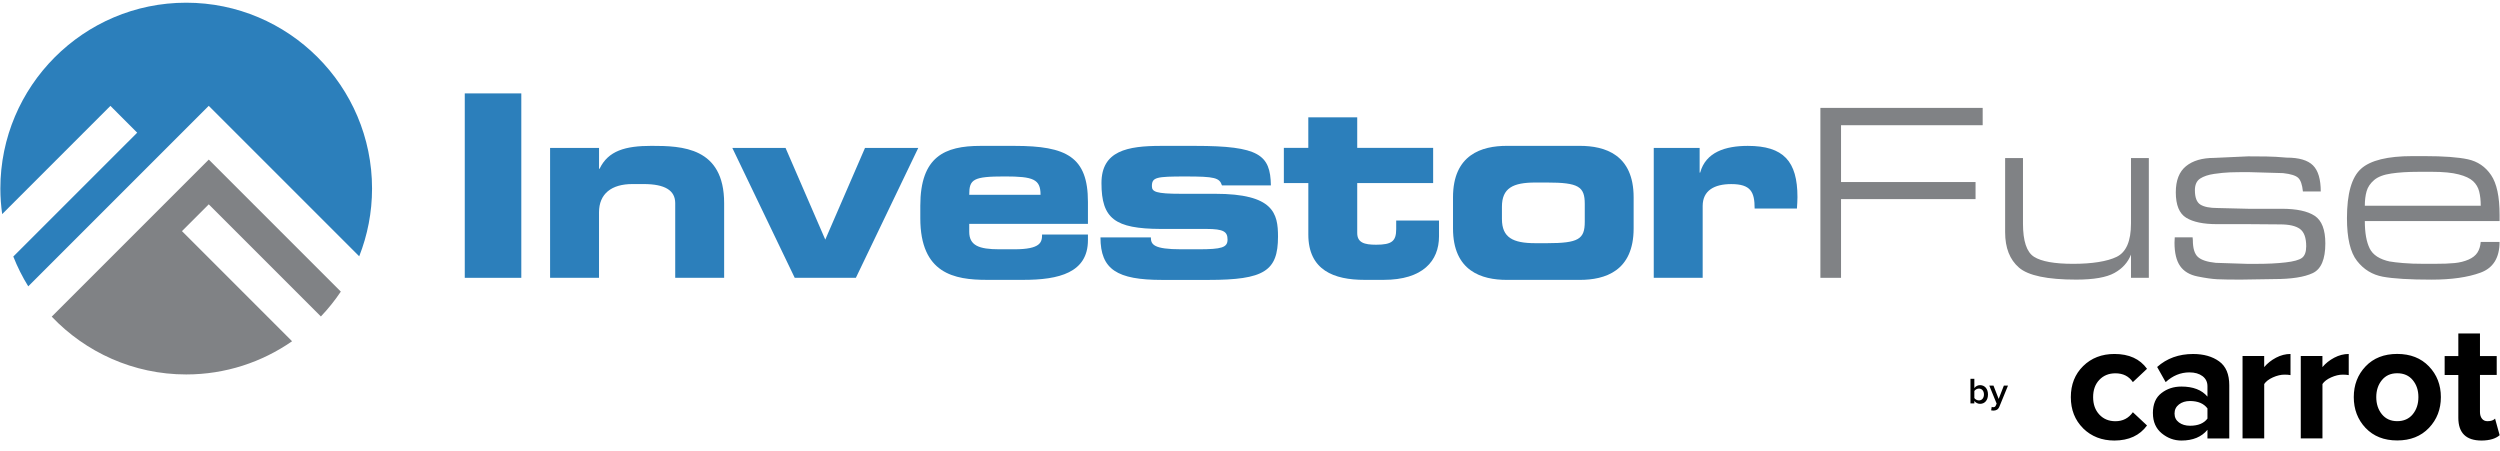 <?xml version="1.0" encoding="UTF-8"?> <svg xmlns="http://www.w3.org/2000/svg" width="172" height="31" viewBox="0 0 172 31" fill="none"><g clip-path="url(#clip0_706_118658)"><path d="M7.596 7.284L9.439 9.128L0.915 17.65C1.198 18.366 1.543 19.053 1.944 19.7L14.362 7.282L24.714 17.633C25.282 16.188 25.597 14.616 25.597 12.972C25.597 5.921 19.862 0.186 12.809 0.186C5.756 0.186 0.025 5.923 0.025 12.974C0.025 13.57 0.07 14.155 0.15 14.73L7.598 7.282L7.596 7.284Z" fill="#2C7FBB"></path><path d="M12.52 15.9L14.362 14.058L22.077 21.773C22.58 21.244 23.04 20.672 23.448 20.063L14.364 10.979L3.558 21.785C5.889 24.232 9.175 25.762 12.811 25.762C15.516 25.762 18.026 24.915 20.095 23.478L12.52 15.903V15.9Z" fill="#808285"></path><path d="M31.976 6.426H35.866V19.114H31.976V6.426Z" fill="#2C7FBB"></path><path d="M37.848 10.176H41.214V11.613H41.25C41.846 10.369 43.021 10.035 44.825 10.035C46.911 10.035 49.821 10.121 49.821 13.978V19.112H46.455V13.978C46.455 13.101 45.753 12.663 44.28 12.663H43.509C42.072 12.663 41.212 13.329 41.212 14.61V19.114H37.846V10.176H37.848Z" fill="#2C7FBB"></path><path d="M50.381 10.176H54.045L56.779 16.486L59.513 10.176H63.177L58.884 19.114H54.677L50.383 10.176H50.381Z" fill="#2C7FBB"></path><path d="M63.317 14.155C63.317 10.772 64.999 10.037 67.454 10.037H69.802C73.377 10.037 74.85 10.791 74.85 13.893V15.4H66.683V15.943C66.683 16.889 67.348 17.151 68.751 17.151H69.785C71.608 17.151 71.695 16.661 71.695 16.135H74.85V16.52C74.85 18.764 72.851 19.254 70.414 19.254H67.891C65.666 19.254 63.317 18.833 63.317 15.013V14.155ZM71.589 13.401C71.589 12.332 71.099 12.139 69.136 12.139C66.945 12.139 66.683 12.332 66.683 13.401H71.591H71.589Z" fill="#2C7FBB"></path><path d="M79.179 16.327C79.179 16.818 79.355 17.151 81.265 17.151H82.456C84.052 17.151 84.455 17.029 84.455 16.486C84.455 15.943 84.193 15.751 83.002 15.751H79.847C76.709 15.734 75.781 15.049 75.781 12.596C75.781 10.371 77.569 10.037 79.883 10.037H82.233C86.632 10.037 87.403 10.65 87.437 12.754H84.071C83.895 12.228 83.581 12.141 81.565 12.141C79.549 12.141 79.251 12.194 79.251 12.807C79.251 13.192 79.513 13.333 81.267 13.333H83.597C87.629 13.333 87.927 14.683 87.927 16.279C87.927 18.645 86.98 19.258 83.143 19.258H79.953C76.851 19.258 75.712 18.54 75.712 16.332H79.181L79.179 16.327Z" fill="#2C7FBB"></path><path d="M90.011 12.594H88.329V10.174H90.011V8.072H93.377V10.174H98.6V12.594H93.377V16.029C93.377 16.695 93.867 16.837 94.674 16.837C95.76 16.837 96.058 16.591 96.058 15.767V15.171H99.004V16.258C99.004 17.959 97.882 19.254 95.2 19.254H93.869C91.8 19.254 90.013 18.605 90.013 16.135V12.594H90.011Z" fill="#2C7FBB"></path><path d="M99.967 13.576C99.967 10.631 101.947 10.035 103.665 10.035H108.696C110.414 10.035 112.394 10.631 112.394 13.576V15.715C112.394 18.66 110.414 19.256 108.696 19.256H103.665C101.947 19.256 99.967 18.66 99.967 15.715V13.576ZM103.333 15.066C103.333 16.346 104.087 16.731 105.63 16.731H106.437C108.611 16.731 109.032 16.45 109.032 15.258V14.03C109.032 12.839 108.611 12.558 106.437 12.558H105.63C104.087 12.558 103.333 12.942 103.333 14.223V15.064V15.066Z" fill="#2C7FBB"></path><path d="M113.78 10.176H116.935V11.877H116.971C117.357 10.457 118.722 10.037 120.248 10.037C122.701 10.037 123.665 11.089 123.665 13.559C123.665 13.787 123.648 14.033 123.629 14.347H120.719C120.719 13.209 120.457 12.665 119.107 12.665C117.951 12.665 117.144 13.103 117.144 14.172V19.114H113.778V10.176H113.78Z" fill="#2C7FBB"></path><path d="M135.918 12.524V13.699H126.663V19.114H125.243V7.423H136.408V8.615H126.663V12.524H135.918Z" fill="#808285"></path><path d="M146.61 17.519C146.399 18.056 146.02 18.478 145.471 18.78C144.922 19.085 144.045 19.237 142.842 19.237C140.856 19.237 139.544 18.962 138.908 18.413C138.272 17.863 137.953 17.052 137.953 15.977V10.876H139.181V15.381C139.181 16.585 139.434 17.346 139.943 17.669C140.453 17.99 141.349 18.151 142.633 18.151C143.918 18.151 144.977 17.99 145.629 17.669C146.285 17.348 146.612 16.585 146.612 15.381V10.876H147.84V19.114H146.612V17.519H146.61Z" fill="#808285"></path><path d="M157.091 11.911L154.671 11.841C154.158 11.841 153.739 11.848 153.418 11.858C153.097 11.871 152.733 11.905 152.332 11.964C151.928 12.023 151.607 12.131 151.368 12.287C151.13 12.446 151.009 12.712 151.009 13.084C151.009 13.587 151.134 13.916 151.385 14.075C151.637 14.233 152.032 14.312 152.569 14.312L154.69 14.364H156.987C158.003 14.364 158.758 14.525 159.248 14.846C159.738 15.167 159.983 15.801 159.983 16.748C159.983 17.834 159.694 18.517 159.117 18.789C158.54 19.064 157.65 19.201 156.448 19.201L154.156 19.237C153.456 19.237 152.922 19.229 152.554 19.212C152.186 19.195 151.732 19.129 151.189 19.019C150.646 18.91 150.246 18.669 149.991 18.301C149.735 17.933 149.606 17.399 149.606 16.697L149.623 16.329H150.851L150.868 16.522C150.868 17.082 150.984 17.468 151.218 17.68C151.453 17.891 151.861 18.024 152.446 18.083L154.601 18.153H155.284C156.009 18.153 156.657 18.121 157.23 18.056C157.803 17.992 158.185 17.887 158.377 17.741C158.57 17.595 158.667 17.329 158.667 16.944C158.667 16.361 158.523 15.962 158.238 15.753C157.951 15.541 157.492 15.438 156.862 15.438L154.637 15.421H152.516C151.592 15.421 150.891 15.275 150.413 14.983C149.934 14.692 149.695 14.107 149.695 13.23C149.695 12.412 149.929 11.814 150.396 11.434C150.863 11.053 151.512 10.863 152.343 10.863L154.673 10.757C155.106 10.757 155.527 10.76 155.935 10.766C156.345 10.772 156.805 10.798 157.319 10.844C158.172 10.844 158.777 11.022 159.134 11.379C159.491 11.736 159.668 12.334 159.668 13.175H158.441C158.394 12.708 158.286 12.395 158.117 12.237C157.948 12.078 157.606 11.97 157.093 11.913L157.091 11.911Z" fill="#808285"></path><path d="M164.435 17.992C164.621 18.028 164.919 18.062 165.329 18.098C165.739 18.134 166.223 18.151 166.783 18.151H167.448C168.055 18.151 168.535 18.134 168.885 18.098C169.236 18.062 169.551 17.984 169.832 17.861C170.113 17.739 170.316 17.578 170.445 17.38C170.574 17.181 170.65 16.936 170.673 16.644H171.97C171.97 17.73 171.535 18.436 170.664 18.757C169.794 19.078 168.67 19.239 167.29 19.239C165.783 19.239 164.666 19.172 163.943 19.038C163.218 18.903 162.624 18.542 162.164 17.952C161.701 17.363 161.471 16.384 161.471 15.017C161.471 13.323 161.794 12.186 162.443 11.609C163.089 11.03 164.266 10.741 165.969 10.741H166.808C168.127 10.741 169.12 10.815 169.792 10.96C170.462 11.106 170.994 11.467 171.385 12.042C171.776 12.617 171.972 13.532 171.972 14.787V15.21H162.7C162.7 16.017 162.812 16.644 163.034 17.094C163.256 17.544 163.723 17.845 164.437 17.997L164.435 17.992ZM167.292 11.822H166.329C165.65 11.822 165.048 11.86 164.524 11.937C163.998 12.013 163.603 12.163 163.341 12.387C163.079 12.611 162.905 12.866 162.823 13.156C162.741 13.443 162.7 13.777 162.7 14.153H170.675C170.675 13.787 170.639 13.464 170.569 13.181C170.5 12.898 170.358 12.659 170.149 12.465C169.938 12.27 169.608 12.114 169.158 11.998C168.708 11.88 168.087 11.82 167.292 11.82V11.822Z" fill="#808285"></path><path d="M135.835 27.386C135.896 27.477 136.025 27.548 136.152 27.548C136.362 27.548 136.496 27.378 136.496 27.14C136.496 26.904 136.362 26.734 136.152 26.734C136.025 26.734 135.896 26.808 135.835 26.899V27.386ZM135.835 27.753H135.568V26.062H135.835V26.699C135.934 26.567 136.076 26.498 136.228 26.498C136.545 26.498 136.773 26.744 136.773 27.14C136.773 27.546 136.542 27.784 136.228 27.784C136.07 27.784 135.928 27.708 135.835 27.586V27.753ZM136.991 28.233L137.029 27.994C137.057 28.007 137.1 28.015 137.131 28.015C137.217 28.015 137.272 27.989 137.308 27.908L137.369 27.769L136.864 26.529H137.151L137.508 27.447L137.866 26.529H138.15L137.559 27.974C137.475 28.182 137.331 28.248 137.141 28.25C137.103 28.25 137.027 28.243 136.991 28.233Z" fill="black"></path><path fill-rule="evenodd" clip-rule="evenodd" d="M168.192 25.796V24.496H169.133V22.943H170.622V24.496H171.774V25.796H170.622V28.346C170.622 28.534 170.667 28.684 170.758 28.803C170.846 28.919 170.975 28.978 171.138 28.978C171.379 28.978 171.552 28.919 171.66 28.8L171.975 29.942C171.7 30.182 171.286 30.305 170.732 30.309C169.667 30.309 169.133 29.787 169.133 28.745V25.8H168.192V25.796ZM163.487 27.319C163.487 27.788 163.616 28.183 163.873 28.5C164.131 28.817 164.484 28.976 164.93 28.976C165.376 28.976 165.741 28.817 165.999 28.5C166.257 28.183 166.386 27.79 166.386 27.319C166.386 26.848 166.257 26.468 165.999 26.153C165.741 25.838 165.384 25.68 164.93 25.68C164.476 25.68 164.131 25.838 163.873 26.153C163.616 26.468 163.487 26.857 163.487 27.319ZM162.753 29.445C162.21 28.868 161.94 28.16 161.94 27.321C161.94 26.483 162.21 25.779 162.753 25.206C163.296 24.636 164.021 24.35 164.928 24.35C165.834 24.35 166.563 24.636 167.11 25.206C167.658 25.777 167.932 26.483 167.932 27.321C167.932 28.16 167.658 28.866 167.11 29.441C166.563 30.015 165.834 30.303 164.928 30.303C164.021 30.303 163.296 30.015 162.753 29.443V29.445ZM158.293 30.161V24.494H159.783V25.257C160 24.997 160.271 24.782 160.596 24.61C160.921 24.439 161.253 24.353 161.593 24.353V25.808C161.484 25.785 161.344 25.775 161.181 25.775C160.93 25.775 160.664 25.838 160.383 25.963C160.102 26.09 159.903 26.242 159.785 26.421V30.163H158.295L158.293 30.161ZM154.287 30.161V24.494H155.776V25.257C155.994 24.997 156.264 24.782 156.59 24.61C156.915 24.439 157.247 24.353 157.587 24.353V25.808C157.477 25.785 157.338 25.775 157.175 25.775C156.924 25.775 156.657 25.838 156.376 25.963C156.095 26.09 155.897 26.242 155.778 26.421V30.163H154.289L154.287 30.161ZM149.913 27.824C149.71 27.981 149.608 28.19 149.608 28.45C149.608 28.71 149.71 28.915 149.913 29.065C150.115 29.215 150.369 29.291 150.675 29.291C151.229 29.291 151.628 29.126 151.873 28.798V28.099C151.622 27.763 151.223 27.592 150.675 27.59C150.369 27.59 150.115 27.668 149.913 27.824ZM148.119 28.427C148.119 27.807 148.313 27.347 148.704 27.047C149.093 26.744 149.551 26.595 150.08 26.595C150.885 26.595 151.483 26.825 151.873 27.288V26.571C151.873 26.282 151.759 26.049 151.533 25.878C151.305 25.707 151.005 25.62 150.631 25.62C150.027 25.62 149.484 25.844 148.998 26.29L148.412 25.248C149.078 24.653 149.902 24.355 150.887 24.355C151.611 24.355 152.207 24.524 152.674 24.86C153.141 25.196 153.374 25.743 153.374 26.504V30.166H151.873V29.57C151.468 30.062 150.87 30.309 150.08 30.309C149.579 30.309 149.127 30.142 148.725 29.811C148.324 29.479 148.121 29.018 148.121 28.431L148.119 28.427ZM143.32 29.468C142.754 28.906 142.473 28.192 142.473 27.323C142.473 26.455 142.756 25.743 143.32 25.187C143.886 24.631 144.603 24.353 145.475 24.353C146.477 24.353 147.223 24.693 147.715 25.373L146.741 26.29C146.466 25.884 146.067 25.684 145.543 25.684C145.089 25.684 144.719 25.834 144.434 26.134C144.148 26.434 144.007 26.829 144.007 27.323C144.007 27.818 144.148 28.215 144.434 28.522C144.719 28.828 145.089 28.98 145.543 28.98C146.05 28.98 146.449 28.773 146.741 28.361L147.715 29.272C147.214 29.958 146.468 30.305 145.475 30.309C144.609 30.309 143.89 30.03 143.32 29.472V29.468Z" fill="black"></path></g><defs><clipPath id="clip0_706_118658"><rect width="172" height="30.427" fill="white"></rect></clipPath></defs></svg> 